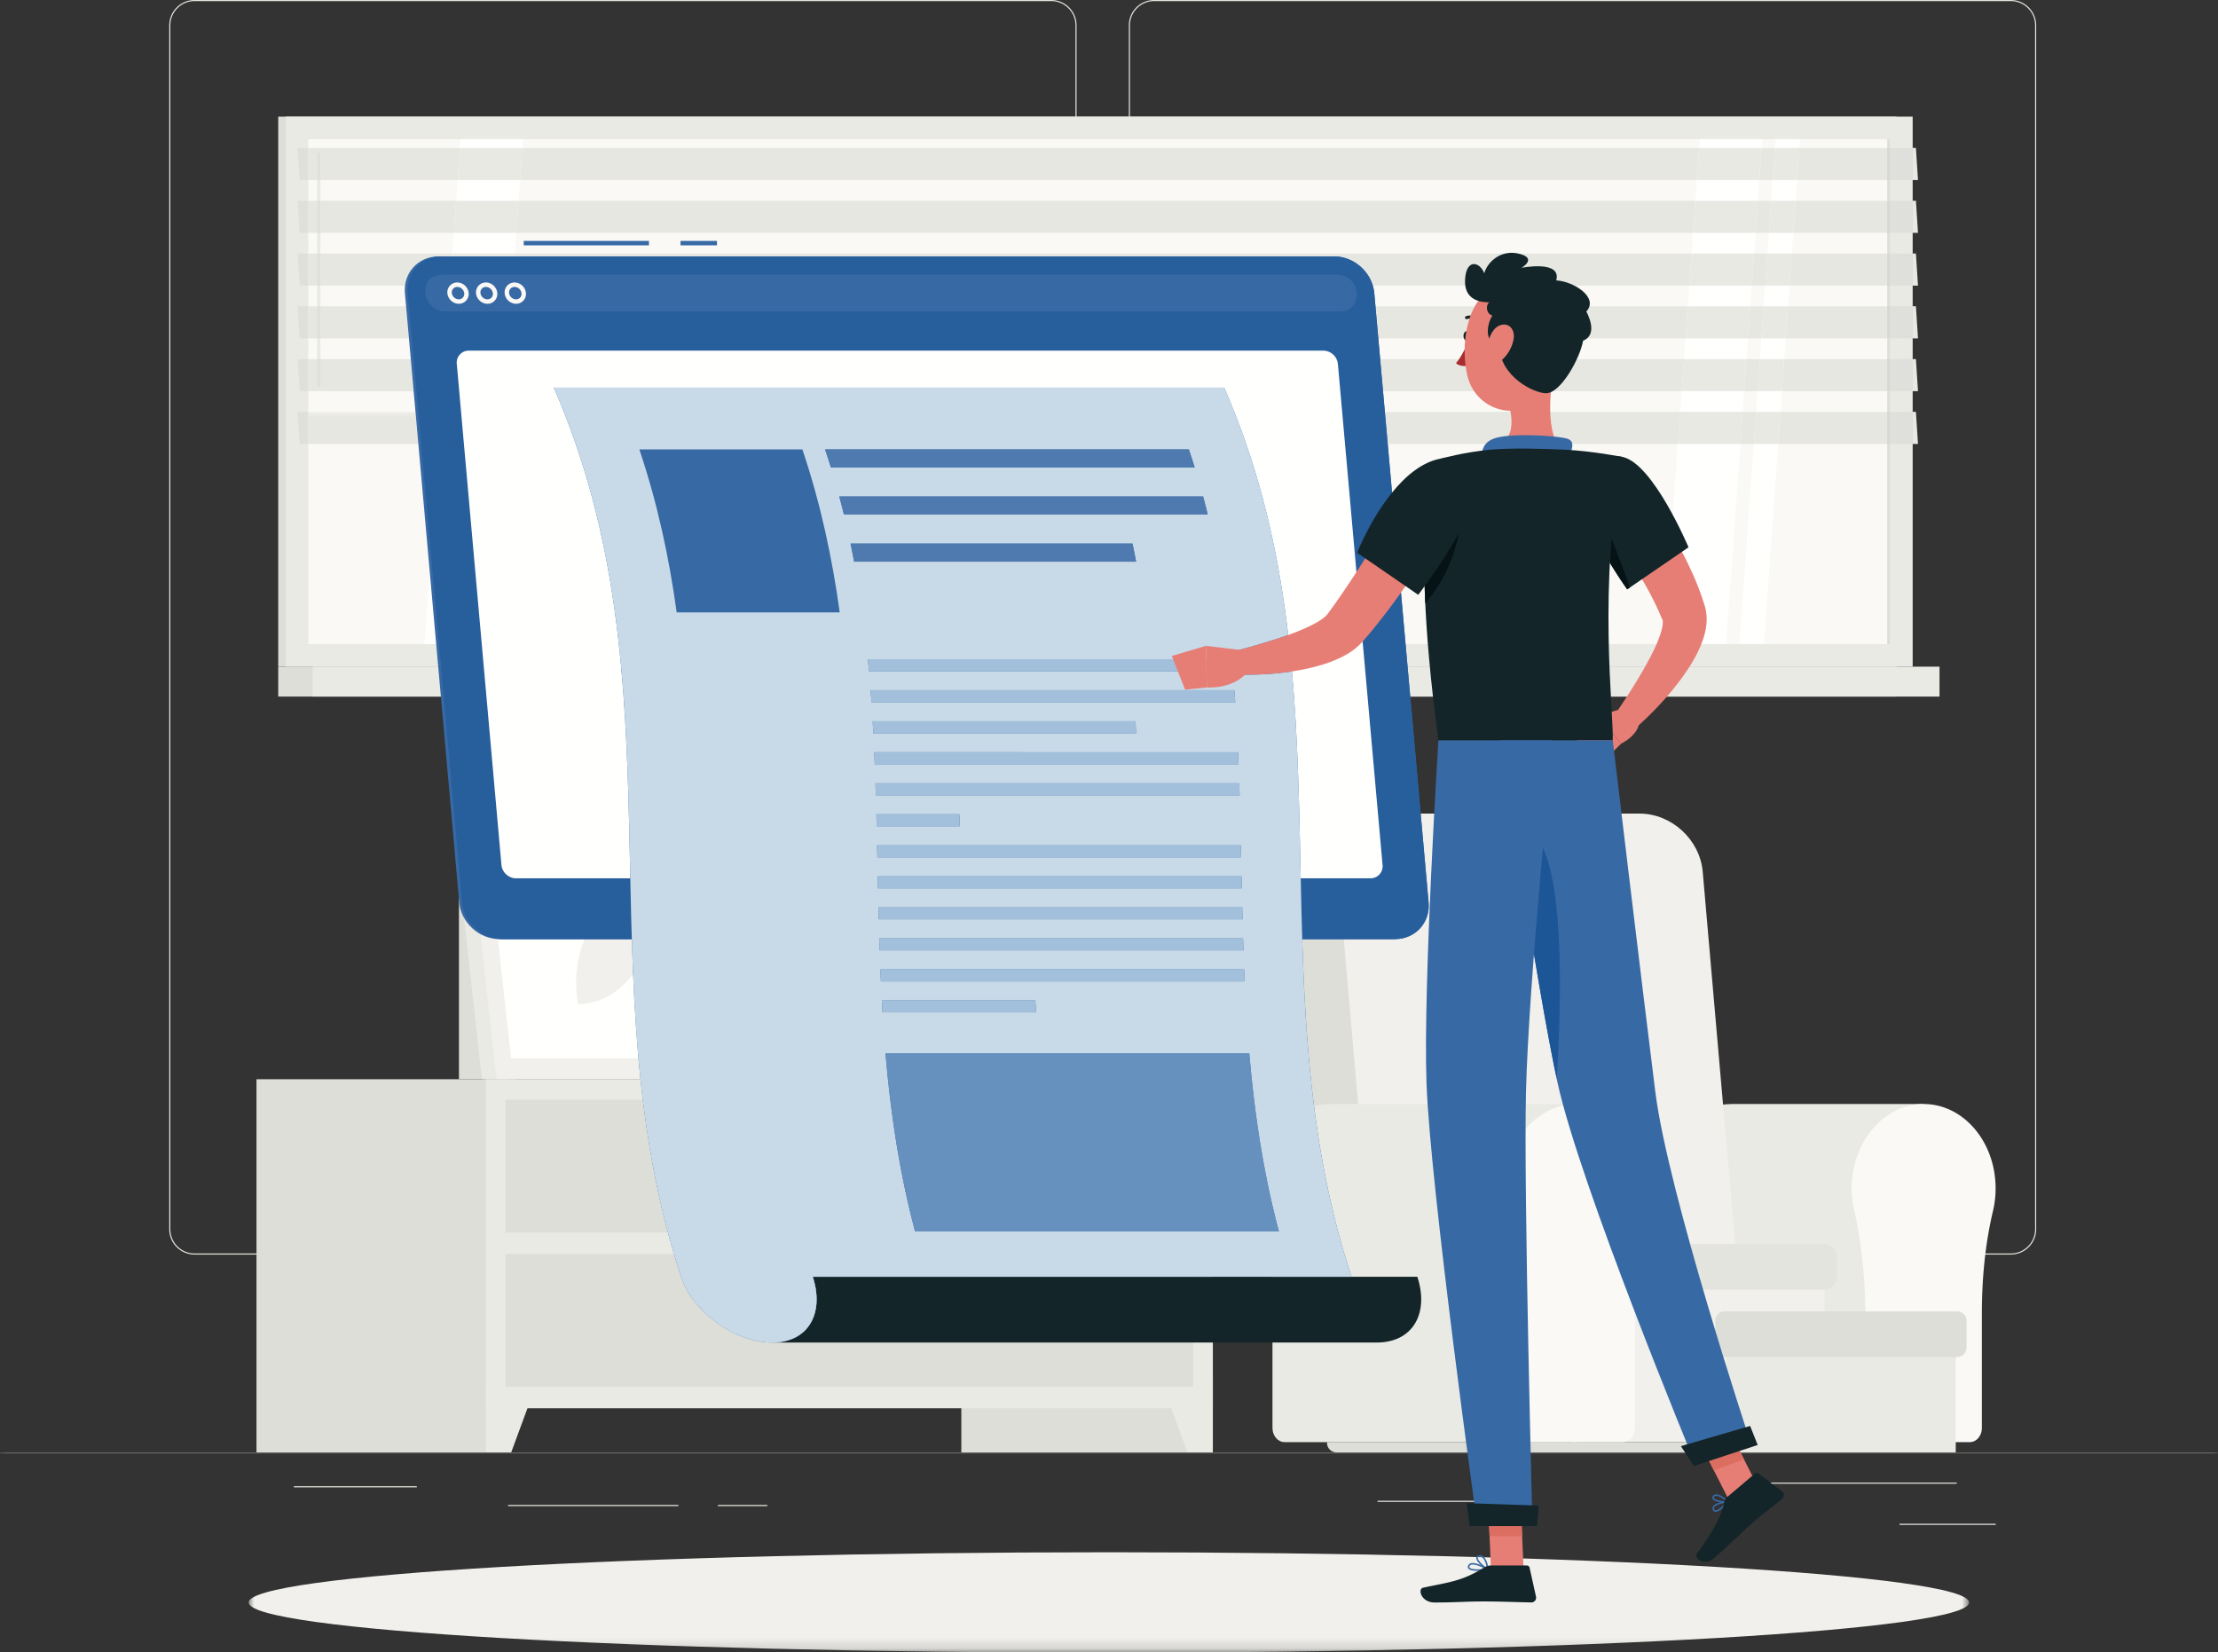<svg width="200" height="149" viewBox="0 0 200 149" xmlns="http://www.w3.org/2000/svg" xmlns:xlink="http://www.w3.org/1999/xlink">
    <rect x="0" y="0" width="200" height="149" fill="#333333" stroke="none"/>
    <defs>
        <path id="gfkmuazssa" d="M0 0h200v.4H0z"/>
        <path id="lr7492935c" d="M0 0h155.13v111.864H0z"/>
    </defs>
    <g fill="none" fill-rule="evenodd">
        <g transform="translate(0 130.811)">
            <mask id="sohlh8h9fb" fill="#fff">
                <use xlink:href="#gfkmuazssa"/>
            </mask>
            <path fill="#E4E4DE" mask="url(#sohlh8h9fb)" d="M0 .25h200v-.1H0z"/>
        </g>
        <path fill="#E4E4DE" d="M171.286 137.499h8.672v-.1h-8.672zM124.214 135.423h13.645v-.1h-13.645zM158.63 133.785h17.812v-.1h-17.813zM64.735 135.8h4.455v-.1h-4.455zM45.815 135.8h15.358v-.1H45.815zM26.502 134.112h11.08v-.1h-11.08zM17.544.1c-1.204 0-2.183.98-2.183 2.183V110.84c0 1.204.979 2.183 2.183 2.183h77.249c1.203 0 2.183-.98 2.183-2.183V2.283c0-1.204-.98-2.183-2.183-2.183H17.544m77.249 113.024H17.544a2.285 2.285 0 0 1-2.283-2.283V2.283A2.286 2.286 0 0 1 17.544 0h77.249a2.286 2.286 0 0 1 2.283 2.283V110.84a2.286 2.286 0 0 1-2.283 2.283M104.073.1c-1.203 0-2.183.98-2.183 2.183V110.84c0 1.204.98 2.183 2.183 2.183h77.25c1.203 0 2.183-.98 2.183-2.183V2.283c0-1.204-.98-2.183-2.184-2.183h-77.249m77.25 113.024h-77.25a2.285 2.285 0 0 1-2.283-2.283V2.283A2.286 2.286 0 0 1 104.073 0h77.25a2.286 2.286 0 0 1 2.283 2.283V110.84a2.286 2.286 0 0 1-2.284 2.283"/>
        <path d="M156.149 99.549v.002c-.151 0-.303.004-.456.016-3.215.257-5.814 3.32-6.019 7.088-.047.86.029 1.693.209 2.475.74 3.222 1.017 6.567 1.017 9.904v9.725c0 .705.488 1.277 1.09 1.277h4.159-.714 18.023V99.549h-17.31" fill="#EAEAE5"/>
        <path d="M179.946 107.152c0-4.376-3.154-7.888-6.943-7.585-3.215.257-5.814 3.32-6.019 7.088a8.91 8.91 0 0 0 .209 2.475c.74 3.222 1.017 6.567 1.017 9.904v9.725c0 .705.488 1.277 1.09 1.277h8.318c.601 0 1.089-.572 1.089-1.277v-10.296c0-3.13.29-6.263 1.005-9.279a8.816 8.816 0 0 0 .234-2.032" fill="#FAF9F6"/>
        <path fill="#F1F0EC" d="M141.861 130.036h22.658v-17.239H141.86z"/>
        <path d="M144.653 73.361h-24.9c-2.935 0-5.108 2.38-4.852 5.315l3.235 37.034h35.532l-3.234-37.034c-.256-2.935-2.845-5.315-5.78-5.315" fill="#DDDED8"/>
        <path d="M147.836 73.361H125.42c-2.895 0-5.037 2.346-4.784 5.24l3.24 37.11h32.9l-3.24-37.11c-.254-2.894-2.806-5.24-5.7-5.24" fill="#F1F0EC"/>
        <path d="M164.5 112.176h-21.177a.34.34 0 0 0-.34.34v3.432c0 .188.152.34.34.34h21.178c.629 0 1.139-.51 1.139-1.139v-1.834c0-.629-.51-1.139-1.14-1.139" fill="#E4E4DE"/>
        <path d="M172.93 130.961h-52.414a.855.855 0 0 1-.855-.855v-.07h54.124v.07a.855.855 0 0 1-.855.855" fill="#DDDED8"/>
        <path d="M119.988 99.549v.002c-.15 0-.302.004-.455.016-3.215.257-5.815 3.32-6.019 7.088-.047.86.029 1.693.208 2.475.74 3.222 1.018 6.567 1.018 9.904v9.725c0 .705.487 1.277 1.09 1.277h26.34V99.549h-22.182" fill="#EAEAE5"/>
        <path d="M148.658 107.152c0-4.376-3.154-7.888-6.943-7.585-3.214.257-5.814 3.32-6.019 7.088-.047.86.03 1.693.209 2.475.74 3.222 1.017 6.567 1.017 9.904v9.725c0 .705.488 1.277 1.09 1.277h8.318c.601 0 1.089-.572 1.089-1.277v-10.296c0-3.13.29-6.263 1.004-9.279a8.816 8.816 0 0 0 .235-2.032" fill="#FAF9F6"/>
        <path fill="#EAEAE5" d="M155.652 130.961h20.7V118.87h-20.7z"/>
        <path d="M176.482 118.248h-20.96a.848.848 0 0 0-.849.848v2.417c0 .469.38.848.848.848h20.961c.469 0 .848-.38.848-.848v-2.417a.848.848 0 0 0-.848-.848M41.384 97.314h5.282V76.849h-5.282z" fill="#DDDED8"/>
        <path fill="#EAEAE5" d="M81.735 97.314H43.456l-2.648-23.953h38.28l2.647 23.953"/>
        <path fill="#F1F0EC" d="M83.634 97.314H44.778L42.13 73.361h38.857l2.647 23.953"/>
        <path fill="#FFFFFE" d="m46.086 95.427-2.23-20.178h35.822l2.23 20.178H46.087"/>
        <path d="m52.105 90.536-.09-.823c-.56-5.062 2.602-9.573 6.708-9.573l.09.822c.56 5.062-2.601 9.574-6.708 9.574M59.938 90.536l-.09-.823c-.56-5.062 2.601-9.573 6.708-9.573l.091.822c.56 5.062-2.602 9.574-6.709 9.574M67.772 90.536l-.091-.823c-.56-5.062 2.601-9.573 6.708-9.573l.091.822c.56 5.062-2.602 9.574-6.708 9.574" fill="#F1F0EC"/>
        <path fill="#DDDED8" d="M86.685 130.961h22.678V97.314H86.685z"/>
        <path fill="#EAEAE5" d="M107.081 130.961h2.282v-6.487h-4.673l2.391 6.487"/>
        <path fill="#DDDED8" d="M23.128 130.961h22.677V97.314H23.128z"/>
        <path fill="#EAEAE5" d="M43.814 126.98h65.549V97.315H43.814z"/>
        <path fill="#EAEAE5" d="M46.095 130.961h-2.28v-6.487h4.672l-2.392 6.487"/>
        <path fill="#DDDED8" d="M45.584 111.14h62.009V99.17h-62.01z"/>
        <path d="M80.724 102.89h-8.27a13.084 13.084 0 0 1-9.498-4.084h27.266a13.086 13.086 0 0 1-9.498 4.084" fill="#EAEAE5"/>
        <path fill="#DDDED8" d="M45.584 125.046h62.009v-11.97h-62.01z"/>
        <path d="M80.724 116.795h-8.27a13.084 13.084 0 0 1-9.498-4.084h27.266a13.086 13.086 0 0 1-9.498 4.084" fill="#EAEAE5"/>
        <path fill="#DDDED8" d="M25.089 60.113h145.927V10.518H25.089z"/>
        <path fill="#EAEAE5" d="M25.768 60.113h146.7V10.518h-146.7z"/>
        <path fill="#DDDED8" d="M25.089 62.81h145.927v-2.697H25.089z"/>
        <path fill="#EAEAE5" d="M28.187 62.81h146.7v-2.697h-146.7z"/>
        <path fill="#FAF9F6" d="M27.8 58.08h142.635V12.55H27.8z"/>
        <path fill="#FFFFFE" d="m150.01 58.08 3.257-45.53h5.632l-3.255 45.53h-5.633M38.271 58.08l3.255-45.53h5.633l-3.255 45.53H38.27"/>
        <path d="M28.742 34.891a.155.155 0 0 1-.155-.155V13.873a.155.155 0 1 1 .31 0v20.863c0 .085-.069.155-.155.155" fill="#EAEAE5"/>
        <path fill="#FFFFFE" d="m156.854 58.08 3.256-45.53h2.195l-3.255 45.53h-2.196"/>
        <path fill="#DDDED8" d="M170.176 58.08h.259V12.55h-.259z"/>
        <path fill="#E9E9E4" d="M172.948 16.236h-.48V13.34h.293l.187 2.895"/>
        <path d="M170.435 16.236h2.033V13.34h-2.033v2.895zm-142.634 0h-.779l-.187-2.895h.966v2.895z" fill="#DFE0DB"/>
        <path d="M170.176 16.236h-8.134l.207-2.895h7.927v2.895m-10.33 0h-1.21l.207-2.895h1.21l-.207 2.895m-6.843 0H46.896l.206-2.895H153.21l-.207 2.895m-111.74 0H28.898v-2.363a.155.155 0 0 0-.311 0v2.363h-.786V13.34H41.47l-.207 2.895" fill="#E7E7E1"/>
        <path fill="#E9E9E4" d="M158.636 16.236h-5.633l.207-2.895h5.633l-.207 2.895M46.896 16.236h-5.633l.207-2.895h5.632l-.206 2.895"/>
        <path d="M28.898 16.236h-.311v-2.363a.155.155 0 1 1 .31 0v2.363" fill="#DFE0DB"/>
        <path fill="#E9E9E4" d="M162.042 16.236h-2.196l.207-2.895h2.196l-.207 2.895"/>
        <path fill="#D8D9D3" d="M170.176 16.236h.259V13.34h-.259z"/>
        <path fill="#E9E9E4" d="M172.948 20.995h-.48V18.1h.293l.187 2.895"/>
        <path d="M170.435 20.995h2.033V18.1h-2.033v2.895zm-142.634 0h-.779l-.187-2.895h.966v2.895z" fill="#DFE0DB"/>
        <path d="M170.176 20.995h-8.474l.207-2.895h8.267v2.895zm-10.67 0h-1.21l.207-2.895h1.21l-.207 2.895zm-6.843 0H46.555l.207-2.895H152.87l-.207 2.895zm-111.74 0H28.898V18.1h12.231l-.206 2.895zm-13.122 0h.786V18.1h-.786v2.895z" fill="#E7E7E1"/>
        <path fill="#E9E9E4" d="M158.295 20.995h-5.632l.207-2.895h5.633l-.208 2.895M46.555 20.995h-5.632l.206-2.895h5.633l-.207 2.895"/>
        <path fill="#DFE0DB" d="M28.587 20.995h.31V18.1h-.31z"/>
        <path fill="#E9E9E4" d="M161.702 20.995h-2.196l.207-2.895h2.196l-.207 2.895"/>
        <path fill="#D8D9D3" d="M170.176 20.995h.259V18.1h-.259z"/>
        <path fill="#E9E9E4" d="M172.948 25.754h-.48V22.86h.293l.187 2.895"/>
        <path d="M170.435 25.754h2.033V22.86h-2.033v2.895zm-142.634 0h-.779l-.187-2.895h.966v2.895z" fill="#DFE0DB"/>
        <path d="M170.176 25.754h-8.815l.208-2.895h8.607v2.895zm-11.01 0h-1.21l.206-2.895h1.21l-.207 2.895zm-6.844 0h-28.531c-.449-1.499-1.887-2.633-3.477-2.633h-73.91l.018-.262H152.53l-.208 2.895zm-115.8 0h-7.624V22.86h11.891l-.019.262h-1.242c-1.589 0-2.825 1.134-3.006 2.633zm-8.721 0h.786V22.86h-.786v2.895z" fill="#E7E7E1"/>
        <path fill="#E9E9E4" d="M157.955 25.754h-5.633l.208-2.895h5.632l-.207 2.895M46.403 23.121H40.77l.02-.262h5.632l-.019.262"/>
        <path fill="#DFE0DB" d="M28.587 25.754h.31V22.86h-.31z"/>
        <path fill="#E9E9E4" d="M161.361 25.754h-2.195l.206-2.895h2.197l-.208 2.895"/>
        <path fill="#D8D9D3" d="M170.176 25.754h.259V22.86h-.259z"/>
        <path fill="#E9E9E4" d="M172.948 30.513h-.48v-2.895h.293l.187 2.895"/>
        <path fill="#DFE0DB" d="M170.435 30.513h2.033v-2.895h-2.033z"/>
        <path d="M170.176 30.513h-9.155l.207-2.895h8.948v2.895m-11.35 0h-1.211l.207-2.895h1.21l-.207 2.895m-6.843 0h-27.697l-.258-2.895h28.162l-.207 2.895" fill="#E7E7E1"/>
        <path fill="#E9E9E4" d="M157.615 30.513h-5.633l.207-2.895h5.633l-.207 2.895M161.02 30.513h-2.195l.207-2.895h2.196l-.207 2.895"/>
        <path fill="#D8D9D3" d="M170.176 30.513h.259v-2.895h-.259z"/>
        <path fill="#DFE0DB" d="M27.8 30.513h-.778l-.187-2.895h.966v2.895"/>
        <path d="M36.876 30.513h-7.978v-2.895h7.72l.258 2.895zm-9.075 0h.786v-2.895h-.786v2.895z" fill="#E7E7E1"/>
        <path fill="#DFE0DB" d="M28.587 30.513h.31v-2.895h-.31z"/>
        <path fill="#E9E9E4" d="M172.948 35.272h-.48v-2.895h.293l.187 2.895"/>
        <path fill="#DFE0DB" d="M170.435 35.273h2.033v-2.896h-2.033z"/>
        <path d="M170.176 35.272h-9.495l.207-2.895h9.288v2.895m-11.691 0h-1.21l.207-2.895h1.21l-.207 2.895m-6.843 0h-26.933l-.258-2.895h27.398l-.207 2.895" fill="#E7E7E1"/>
        <path fill="#E9E9E4" d="M157.275 35.272h-5.633l.207-2.895h5.633l-.207 2.895M160.68 35.272h-2.195l.207-2.895h2.196l-.207 2.895"/>
        <path fill="#D8D9D3" d="M170.176 35.273h.259v-2.896h-.259z"/>
        <path fill="#DFE0DB" d="M27.8 35.272h-.778l-.187-2.895h.966v2.895"/>
        <path d="M37.3 35.272h-9.5v-2.895h.787v2.359a.155.155 0 1 0 .31 0v-2.359h8.145l.258 2.895" fill="#E7E7E1"/>
        <path d="M28.742 34.891a.155.155 0 0 1-.155-.155v-2.359h.31v2.359c0 .085-.069.155-.155.155" fill="#DFE0DB"/>
        <path fill="#E9E9E4" d="M172.948 40.032h-.48v-2.896h.293l.187 2.896"/>
        <path fill="#DFE0DB" d="M170.435 40.032h2.033v-2.896h-2.033z"/>
        <path d="M170.176 40.032h-9.836l.208-2.896h9.628v2.896m-12.031 0h-1.21l.206-2.896h1.21l-.206 2.896m-6.844 0h-26.168l-.258-2.896h26.634l-.208 2.896" fill="#E7E7E1"/>
        <path fill="#E9E9E4" d="M156.934 40.032h-5.633l.208-2.896h5.632l-.207 2.896M160.34 40.032h-2.195l.206-2.896h2.197l-.208 2.896"/>
        <path fill="#D8D9D3" d="M170.176 40.032h.259v-2.896h-.259z"/>
        <path fill="#DFE0DB" d="M27.8 40.032h-.778l-.187-2.896h.966v2.896"/>
        <g transform="translate(22.423 37.136)">
            <mask id="nnp255omsd" fill="#fff">
                <use xlink:href="#lr7492935c"/>
            </mask>
            <path fill="#E7E7E1" mask="url(#nnp255omsd)" d="M15.301 2.895H5.378V0h9.665l.258 2.895"/>
            <path d="M155.13 107.359c0 2.5-34.727 4.529-77.565 4.529S0 109.86 0 107.358c0-2.5 34.727-4.528 77.565-4.528s77.565 2.028 77.565 4.529" fill="#F1F0EC" mask="url(#nnp255omsd)"/>
        </g>
        <path fill="#3769A4" d="M61.361 22.121h3.29v-.4h-3.29zM47.226 22.121h11.29v-.4h-11.29zM45.015 84.676h80.528c1.821 0 3.178-1.49 3.016-3.31l-4.896-54.934c-.163-1.821-1.785-3.311-3.607-3.311H39.528c-1.821 0-3.178 1.49-3.016 3.31l4.896 54.935c.163 1.82 1.785 3.31 3.607 3.31"/>
        <path d="M45.273 84.676h80.528c1.821 0 3.179-1.49 3.016-3.31l-4.896-54.934c-.162-1.821-1.785-3.311-3.607-3.311H39.787c-1.822 0-3.18 1.49-3.017 3.31l4.896 54.935c.163 1.82 1.786 3.31 3.607 3.31" fill="#3769A4"/>
        <path d="M125.8 84.676h-8.375a569.468 569.468 0 0 1-.137-5.482h6.284a1.08 1.08 0 0 0 1.094-1.2l-1.796-20.15.012-.014.37-.43c.163-.191.33-.382.486-.575a58.967 58.967 0 0 0 2.589-3.402l2.49 27.943c.01.1.014.198.013.295 0 1.684-1.307 3.015-3.03 3.015m-68.827 0h-11.7c-1.821 0-3.444-1.49-3.607-3.31L36.77 26.432c-.009-.1-.013-.199-.013-.296 0-1.684 1.308-3.015 3.03-3.015h80.527c1.822 0 3.445 1.49 3.607 3.31l1.762 19.767a289.77 289.77 0 0 1-2.135 3.445c-.408.652-.82 1.3-1.236 1.942l-1.673-18.768a1.339 1.339 0 0 0-1.307-1.2H42.284a1.08 1.08 0 0 0-1.094 1.2l4.027 45.176c.059.663.644 1.2 1.307 1.2h10.312c.04 1.83.08 3.655.137 5.483" fill="#275E9C"/>
        <path d="M120.462 24.776H39.934a3.15 3.15 0 0 0-.27.012c-2.055.169-1.581 3.3.496 3.3h80.666c2.078 0 1.994-3.131-.092-3.3a3.225 3.225 0 0 0-.272-.012" fill="#3769A4"/>
        <path d="M41.233 25.873a.491.491 0 0 0-.368.156.498.498 0 0 0-.125.385c.03.318.31.577.629.577a.492.492 0 0 0 .368-.157.5.5 0 0 0 .124-.385.644.644 0 0 0-.628-.576zm.136 1.518c-.52 0-.98-.423-1.027-.942a.885.885 0 0 1 .89-.977c.52 0 .98.423 1.027.942a.892.892 0 0 1-.227.69.887.887 0 0 1-.663.287zM43.816 25.873a.492.492 0 0 0-.369.156.495.495 0 0 0-.124.385c.029.318.31.577.628.577a.492.492 0 0 0 .368-.157.495.495 0 0 0 .124-.385.643.643 0 0 0-.627-.576zm.135 1.518c-.52 0-.98-.423-1.026-.942a.885.885 0 0 1 .89-.977c.52 0 .98.423 1.026.942a.886.886 0 0 1-.89.977zM46.398 25.873a.494.494 0 0 0-.369.156.495.495 0 0 0-.123.385c.028.318.31.577.627.577a.493.493 0 0 0 .369-.157.494.494 0 0 0 .123-.385.643.643 0 0 0-.627-.576zm.135 1.518c-.52 0-.98-.423-1.026-.942a.891.891 0 0 1 .227-.69.887.887 0 0 1 .664-.286c.52 0 .98.422 1.026.941a.89.89 0 0 1-.227.69.887.887 0 0 1-.664.287z" fill="#FAF9F6"/>
        <path d="M46.524 79.194h77.048a1.08 1.08 0 0 0 1.094-1.2l-4.027-45.177a1.339 1.339 0 0 0-1.307-1.2H42.284a1.08 1.08 0 0 0-1.094 1.2l4.027 45.176c.059.663.644 1.2 1.307 1.2" fill="#FFFFFE"/>
        <path d="M73.285 115.123c1.074 3.277-.384 5.933-3.665 5.933h54.518c3.28 0 4.74-2.656 3.665-5.933H73.285" fill="#132529"/>
        <path d="M49.937 34.956c11.685 26.722 2.65 53.445 11.48 80.167 1.074 3.277 4.929 5.933 8.203 5.933 3.28 0 4.739-2.656 3.665-5.933h48.584c-8.83-26.722.204-53.445-11.48-80.167H49.936" fill="#3769A4"/>
        <path d="M69.62 121.056c-3.274 0-7.13-2.656-8.203-5.933-3.008-9.103-3.943-18.203-4.33-27.306a274.455 274.455 0 0 1-.114-3.14c-.512-16.575.211-33.147-7.036-49.721h60.451c3.25 7.432 4.898 14.866 5.772 22.298-1.447.52-3 .968-4.52 1.377l.22 2.195c.217.005.434.007.65.007 1.338 0 2.655-.088 3.99-.293 1.626 18.194-.643 36.39 5.369 54.583H73.285c.235.717.349 1.404.349 2.04 0 2.269-1.447 3.889-4.004 3.893h-.01m45.698-10.021c-1.422-5.349-2.208-10.697-2.667-16.045H79.847c.459 5.348 1.245 10.696 2.667 16.045h32.804m-21.894-19.75-.062-1.075H79.517c.019.358.04.717.061 1.075h13.846m18.81-2.797a193.21 193.21 0 0 1-.046-1.075H79.384c.015.358.03.717.047 1.075h32.804m-.111-2.797-.035-1.076H79.285c.01.359.023.717.035 1.076h32.804m-.084-2.798-.027-1.075H79.21l.026 1.075h32.804m-.066-2.797c-.009-.358-.016-.717-.023-1.075H79.147l.023 1.075h32.804m-.06-2.797-.022-1.076H79.088l.023 1.076h32.804m-25.376-2.797-.027-1.076h-7.49c.01.359.019.717.027 1.076h7.49m-7.598-3.873.034 1.076h32.804l-.034-1.076H78.941m32.742-1.722-.045-1.075H78.834l.045 1.075h32.804m-9.24-2.797-.06-1.076H78.69l.06 1.076h23.691m8.943-2.797c-.025-.358-.052-.717-.079-1.076H78.502c.027.359.054.717.079 1.076h32.804m-.222-2.797c-.032-.359-.066-.717-.1-1.076H78.257c.035.359.069.717.101 1.076h32.804m-8.718-9.871a84.657 84.657 0 0 0-.326-1.632H76.694c.114.544.223 1.088.326 1.632h25.425m6.46-4.245a78.862 78.862 0 0 0-.42-1.633H75.68c.146.545.286 1.089.42 1.633h32.803m-1.175-4.246a74.312 74.312 0 0 0-.527-1.632H74.398c.183.544.359 1.088.527 1.632h32.804" fill="#C8DAE8"/>
        <path d="M75.719 55.22H61.017c-.674-4.9-1.717-9.799-3.366-14.698h14.702c1.65 4.9 2.691 9.799 3.366 14.698" fill="#3769A4"/>
        <path d="M115.318 111.035H82.514c-1.422-5.349-2.208-10.697-2.667-16.045h32.804c.459 5.348 1.245 10.696 2.667 16.045" fill="#6691BF"/>
        <path d="M107.73 42.154H74.924a74.308 74.308 0 0 0-.527-1.632h32.804c.182.544.359 1.088.527 1.632M108.904 46.4H76.1a76.394 76.394 0 0 0-.42-1.633h32.805c.146.545.286 1.089.42 1.633M102.445 50.645H77.02a81.723 81.723 0 0 0-.326-1.632h25.425c.115.544.223 1.088.326 1.632" fill="#4F7AB0"/>
        <path d="M111.163 60.516H78.36a139.51 139.51 0 0 0-.1-1.076h32.803c.035.359.069.717.101 1.076M111.385 63.313H78.58c-.025-.359-.052-.717-.079-1.076h32.804c.027.359.054.718.079 1.076M102.442 66.11H78.751l-.06-1.076h23.691c.021.359.041.717.06 1.076M111.683 68.907H78.879l-.045-1.075h32.804l.045 1.075M95.377 71.705H78.975l-.034-1.076h32.804l.034 1.076H95.377M86.539 74.502h-7.49l-.026-1.076h7.489l.027 1.076M111.915 77.299H79.11l-.023-1.076h32.804l.023 1.076M111.974 80.096H79.17l-.023-1.075h32.804c.007.358.014.717.023 1.075M112.04 82.893H79.236l-.026-1.075h32.803l.027 1.075M112.124 85.69H79.32l-.035-1.075h32.804l.035 1.076M112.235 88.488H79.43c-.017-.358-.032-.717-.047-1.075h32.804c.015.358.03.717.047 1.075M93.424 91.285H79.578c-.021-.358-.042-.717-.061-1.075h13.845c.02.358.04.717.062 1.075" fill="#A2C0DB"/>
        <path d="M147.318 43.18c.36.439.664.829.972 1.254.308.417.608.836.902 1.262a40.754 40.754 0 0 1 1.667 2.62c.519.904 1.028 1.815 1.472 2.778.453.956.873 1.937 1.207 2.984l.129.39.032.097.049.168c.037.127.06.247.082.369.086.485.071.912.028 1.297-.098.768-.319 1.376-.554 1.935-.479 1.109-1.085 2.012-1.708 2.877-1.273 1.71-2.675 3.177-4.24 4.555l-1.629-1.49c1.073-1.586 2.139-3.247 3.007-4.88.436-.81.812-1.646 1.042-2.393.111-.368.171-.723.163-.945-.001-.108-.018-.183-.032-.184l-.007.007-.006-.009-.034-.077-.13-.308c-.696-1.643-1.64-3.277-2.647-4.87a74.28 74.28 0 0 0-3.237-4.646l3.472-2.791" fill="#E77E75"/>
        <path d="m146.732 63.775-2.68.777 2.136 2.498s1.806-.856 1.624-2.267l-1.08-1.008" fill="#E77E75"/>
        <path fill="#E77E75" d="m142.131 66.7 2.43 1.934 1.627-1.584-2.136-2.498-1.92 2.148"/>
        <path d="M132.524 30.292c0 .237-.125.43-.28.43-.155 0-.281-.193-.281-.43s.126-.429.28-.429c.156 0 .28.192.28.43" fill="#132529"/>
        <path d="M132.42 30.721s-.539 1.368-1.132 2.027c.419.392 1.132.213 1.132.213v-2.24" fill="#A92D2F"/>
        <path d="m133.364 28.979-.08-.026c-.505-.363-.985-.184-.99-.182a.139.139 0 1 1-.1-.26 1.38 1.38 0 0 1 1.252.216.139.139 0 0 1-.082.252" fill="#132529"/>
        <path d="M140.175 33.024c-.422 2.15-.842 6.088.661 7.523 0 0-.587 2.18-4.582 2.18-4.393 0-2.1-2.18-2.1-2.18 2.398-.572 2.336-2.35 1.919-4.021l4.102-3.502" fill="#E77E75"/>
        <path d="M141.412 41.295c.315-.69.662-1.48-.055-1.727-.789-.273-5.108-.55-6.597-.04-1.49.512-1.067 1.912-1.067 1.912l7.72-.145M154.658 135.82l-.06.063a.187.187 0 0 0-.037.154c.026.128.086.141.105.146.203.044.662-.342.95-.683-.295.045-.755.148-.958.32zm.643.19c-.23.195-.482.348-.665.309-.076-.017-.175-.074-.211-.254a.32.32 0 0 1 .061-.265c.262-.355 1.24-.456 1.282-.46l.067.035-.004.075c-.091.125-.3.363-.53.56z" fill="#3769A4"/>
        <path d="m154.597 134.938-.023.022c-.061.067-.04.104-.032.12.097.17.698.3 1.077.279-.186-.167-.578-.483-.86-.478a.246.246 0 0 0-.162.057zm1.223.525-.03.014c-.34.072-1.204-.039-1.37-.329-.029-.053-.062-.159.052-.283a.381.381 0 0 1 .284-.123c.44-.009 1.043.593 1.068.618l.018.07-.022.033zM132.798 141.076a.526.526 0 0 0-.135.016.21.21 0 0 0-.136.097c-.05.087-.032.13-.014.154.137.19.88.194 1.426.117-.272-.14-.798-.384-1.141-.384zm.465.57c-.377 0-.741-.052-.863-.221-.043-.06-.077-.16.005-.304a.348.348 0 0 1 .221-.164c.49-.132 1.516.453 1.56.478l.034.072-.055.056a5.17 5.17 0 0 1-.902.083z" fill="#3769A4"/>
        <path d="m133.434 140.374-.042.002c-.125.013-.133.062-.136.078-.032.2.446.699.808.916-.038-.231-.143-.705-.388-.906a.372.372 0 0 0-.242-.09zm.717 1.191-.028-.006c-.355-.16-1.057-.795-1.004-1.127.013-.078.068-.175.26-.194a.51.51 0 0 1 .385.119c.374.306.453 1.098.457 1.132l-.03.063-.04.013z" fill="#3769A4"/>
        <path fill="#E77E75" d="M137.383 141.495h-2.939l-.293-6.804h2.94l.292 6.804M158.787 134.604l-2.844.743-3.15-6.21 2.844-.743 3.15 6.21"/>
        <path d="m155.722 135.008 2.517-2.135a.256.256 0 0 1 .321-.01l2.133 1.617c.221.167.225.5.01.676-.892.73-1.362 1.041-2.47 1.98-.68.578-2.733 2.562-3.674 3.36-.92.781-1.853-.027-1.539-.438 1.406-1.842 2.324-3.638 2.455-4.603a.714.714 0 0 1 .247-.447M134.464 141.155h3.209c.12 0 .224.084.25.2l.58 2.612a.427.427 0 0 1-.422.523c-1.158-.02-2.83-.088-4.286-.088-1.702 0-2.445.093-4.44.093-1.206 0-1.541-1.22-1.037-1.33 2.3-.503 3.45-.557 5.437-1.781.216-.133.455-.229.709-.229" fill="#132529"/>
        <path d="M130.364 47.071c-.978 1.73-2 3.366-3.098 4.997a63.69 63.69 0 0 1-3.528 4.757c-.156.193-.323.384-.487.575l-.369.43-.205.219c-.562.569-1.126.909-1.666 1.183-1.08.538-2.105.824-3.123 1.053-2.037.435-4 .583-6.029.541l-.22-2.195c1.784-.48 3.614-1.013 5.264-1.654.817-.326 1.611-.69 2.21-1.09.29-.2.527-.413.617-.55l.338-.464c.135-.185.27-.366.401-.558a102.248 102.248 0 0 0 3.08-4.672c.999-1.584 1.996-3.214 2.956-4.796l3.859 2.224" fill="#E77E75"/>
        <path d="M146.342 41.211c2.755.631 5.914 8.14 5.914 8.14l-5.532 3.79s-2.096-2.931-3.654-6.21c-1.633-3.437.456-6.366 3.272-5.72" fill="#132529"/>
        <path d="m146.725 53.141.164-.114-.164.114" fill="#A0A29F"/>
        <path d="M146.724 53.14c-.02-.028-.694-.977-1.559-2.386.04-.734.09-1.477.153-2.23l1.667 4.437-.096.066-.165.113" fill="#051317"/>
        <path d="M129.878 41.363s-3.128 3.531-.174 25.395h15.719c.108-2.412-1.408-14.18.92-25.547 0 0-2.695-.54-5.262-.664-2.01-.097-4.917-.161-6.682 0-2.329.212-4.521.816-4.521.816" fill="#132529"/>
        <path d="M128.519 54.41a76.814 76.814 0 0 0 0 0" fill="#A0A29F"/>
        <path d="M128.519 54.41a76.814 76.814 0 0 1-.084-3.803l3.188-2.924c-.052.064-.396 3.611-3.104 6.727" fill="#051317"/>
        <path d="M132.978 43.744c.388 2.783-5.095 9.89-5.095 9.89l-5.51-3.792s1.527-3.916 4.101-6.483c2.938-2.93 6.083-2.642 6.504.385" fill="#132529"/>
        <path d="m111.816 58.607-3.078-.373.085 3.753s2.424.208 3.742-1.478l-.749-1.902" fill="#E77E75"/>
        <path fill="#E77E75" d="m105.664 59.15 1.199 3.036 1.96-.2-.085-3.752-3.074.915"/>
        <path d="M137.256 138.518h-.001l-.133-3.095h.001l.133 3.095m-.137-3.195h-.002l-.027-.63h.002l.027.63" fill="#BEBFBB"/>
        <path fill="#ACAEAB" d="M137.123 135.423h-.001l-.005-.1h.002l.004.1"/>
        <path fill="#BEBFBB" d="m134.316 138.518-.042-.983.042.983"/>
        <path fill="#DB6E60" d="M137.255 138.518h-2.939l-.164-3.825h2.938l.027.63.005.1.133 3.095"/>
        <path fill="#BEBFBB" d="m157.261 131.597-.271-.536h.002l.271.536h-.002"/>
        <path fill="#ACAEAB" d="M156.992 131.061h-.002l-.051-.1h.002l.05.1"/>
        <path fill="#B1B3AF" d="M156.94 130.961h-.001l-.375-.739h.002l.375.74"/>
        <path fill="#DB6E60" d="m154.539 132.576-.742-1.462 2.767-.892.375.74.05.1.272.535-2.722.98"/>
        <path d="M140.43 29.79c-.178 2.91-.135 4.623-1.605 6.117-2.212 2.247-5.806.914-6.5-1.991-.625-2.615-.228-6.936 2.622-8.094 2.807-1.14 5.662 1.057 5.483 3.968" fill="#E77E75"/>
        <path d="M135.174 31.148c-1.536-.31-.977-2.159-.6-2.701-.51-.098-.667-.854-.29-1.187-.643 0-2.271-.111-2.18-2.022.092-1.911 1.292-1.689 1.737-.6.266-1 1.489-2.177 3.156-1.755 1.667.422.2 1.266.2 1.266s3.64-.733 3.133 1.133c1.575.09 3.868 1.544 2.712 2.805.686 1.35.578 2.274-.29 2.634-.298 1.627-2.025 4.738-3.336 4.738-1.067 0-4.153-1.467-4.242-4.31" fill="#132529"/>
        <path d="M136.484 30.581a3.294 3.294 0 0 1-1.029 1.85c-.712.633-1.33.125-1.35-.742-.02-.78.328-2.05 1.148-2.353.809-.299 1.376.384 1.231 1.245" fill="#E77E75"/>
        <path d="M135.28 66.758s3.335 22.454 5.166 30.866c2.005 9.212 12.208 33.859 12.208 33.859l5.12-1.65s-7.367-22.254-8.511-31.374c-1.242-9.899-3.84-31.701-3.84-31.701H135.28" fill="#3769A4"/>
        <path fill="#132529" d="m151.567 130.399 1.174 1.789 5.752-1.894-.682-1.717-6.244 1.822"/>
        <path d="M140.372 97.288c-.435-2.045-.948-4.827-1.48-7.886.531 3.055 1.045 5.835 1.48 7.88v.006" fill="#9B9E9A"/>
        <path d="M140.372 97.282c-.435-2.045-.949-4.825-1.48-7.88a899.325 899.325 0 0 1-2.372-14.54c.175-.087.365-.134.572-.134.095 0 .194.01.296.03 3.855.756 3.448 15.128 2.984 22.524" fill="#1D5697"/>
        <path d="M129.704 66.758s-1.393 21.968-1.073 30.928c.332 9.32 4.576 39.835 4.576 39.835h4.979s-.806-29.97-.584-39.124c.241-9.978 2.434-31.639 2.434-31.639h-10.332" fill="#3769A4"/>
        <path fill="#132529" d="m132.25 135.538.28 2.067h6.056l.164-1.844-6.5-.223"/>
    </g>
</svg>
